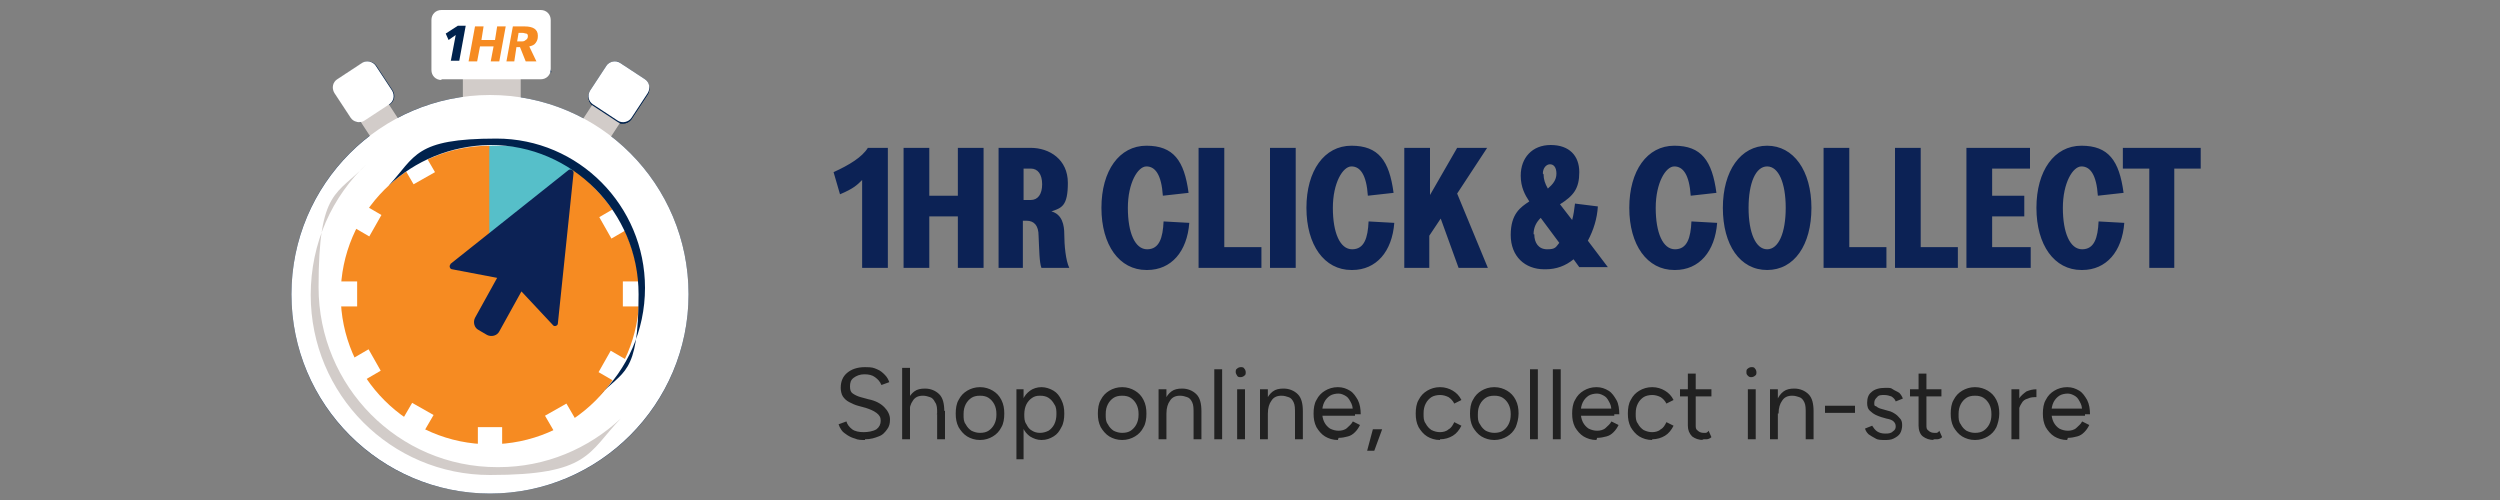 <?xml version="1.0" encoding="UTF-8"?>
<svg id="Layer_1" xmlns="http://www.w3.org/2000/svg" version="1.1" viewBox="0 0 350 70">
  <rect x="0" y="0" width="350" height="70" fill="#808080" stroke="none"/>
  <!-- Generator: Adobe Illustrator 29.0.0, SVG Export Plug-In . SVG Version: 2.1.0 Build 186)  -->
  <defs>
    <style>
      .st0 {
        fill: #56bfc9;
      }

      .st1 {
        fill: #0c2255;
      }

      .st2 {
        fill: none;
        stroke: #00224d;
        stroke-miterlimit: 10;
        stroke-width: 2.8px;
      }

      .st3 {
        fill: #212121;
      }

      .st4 {
        fill: #fff;
      }

      .st5 {
        fill: #00224d;
      }

      .st6 {
        fill: #d2ccc9;
      }

      .st7 {
        fill: #f68b22;
      }
    </style>
  </defs>
  <path class="st1" d="M120.7,25.2c-.7.7-1.2,1.2-3.1,2l-.9-3.1c2.2-1,4-2.1,4.8-3.4h2.8v16.8h-3.6v-12.3ZM134.1,37.5v-7.2h-4v7.2h-3.6v-16.8h3.6v6.7h4v-6.7h3.6v16.8h-3.6ZM139.8,37.5v-16.8h4.5c2.6,0,5.2,1.6,5.2,4.9s-.9,3.5-2.3,4c1.5.4,1.8,1.9,1.8,3.2,0,1.5.2,3.7.7,4.7h-3.9c-.3-.8-.3-2.5-.4-4.5,0-1.4-.6-2.1-1.7-2.1h-.5v6.6h-3.6ZM144.3,28c1,0,1.6-.8,1.6-2.2s-.6-2.2-1.6-2.2h-1v4.4h1ZM160.5,37.8c-3.8,0-6.3-3.5-6.3-8.7s2.5-8.7,6.3-8.7,5.3,2.1,5.9,6.6l-3.6.4c-.2-3-1.1-4.1-2.3-4.1s-2.6,2.3-2.6,5.8,1,5.8,2.7,5.8,2.2-1.6,2.3-3.9l3.6.2c-.3,4-2.5,6.6-5.9,6.6ZM167.8,37.5v-16.8h3.6v13.9h5.2v2.9h-8.8ZM177.8,37.5v-16.8h3.6v16.8h-3.6ZM189.2,37.8c-3.8,0-6.3-3.5-6.3-8.7s2.5-8.7,6.3-8.7,5.3,2.1,5.9,6.6l-3.6.4c-.2-3-1.1-4.1-2.3-4.1s-2.6,2.3-2.6,5.8,1,5.8,2.7,5.8,2.2-1.6,2.3-3.9l3.6.2c-.3,4-2.5,6.6-5.9,6.6ZM196.6,37.5v-16.8h3.6v6.6l3.8-6.6h4.2l-4.2,6.4,4.3,10.4h-4.1l-2.5-6.9-1.6,2.4v4.5h-3.6ZM216.2,37.7c-2.7,0-4.7-1.8-4.7-4.8s1.4-3.9,2.6-4.7c-.6-.9-1.2-2-1.2-3.6,0-2.5,1.6-4.3,4.2-4.3s4,1.5,4,3.8-.8,3.3-2.7,4.5l1.7,2.2c.2-.7.3-1.5.4-2.3l3.2.4c-.1,1.7-.6,3.3-1.4,4.8l2.8,3.7h-4l-.8-1.1c-1.1.9-2.4,1.4-3.9,1.4ZM214.8,32.8c0,1.2.6,2.1,1.8,2.1s1.2-.3,1.7-.9l-2.6-3.5c-.6.6-1,1.3-1,2.3ZM216.1,24.4c0,.7.2,1.3.6,2,.7-.6,1.2-1.2,1.2-2.1s-.4-1.3-.9-1.3-1,.5-1,1.3ZM234.4,37.8c-3.8,0-6.3-3.5-6.3-8.7s2.5-8.7,6.3-8.7,5.3,2.1,5.9,6.6l-3.6.4c-.2-3-1.1-4.1-2.3-4.1s-2.6,2.3-2.6,5.8,1,5.8,2.7,5.8,2.2-1.6,2.3-3.9l3.6.2c-.3,4-2.5,6.6-5.9,6.6ZM247.4,37.8c-3.8,0-6.2-3.5-6.2-8.7s2.5-8.7,6.2-8.7,6.2,3.5,6.2,8.7-2.4,8.7-6.2,8.7ZM247.4,34.9c1.6,0,2.6-2.3,2.6-5.8s-1-5.8-2.6-5.8-2.6,2.3-2.6,5.8,1,5.8,2.6,5.8ZM255.3,37.5v-16.8h3.6v13.9h5.2v2.9h-8.8ZM265.3,37.5v-16.8h3.6v13.9h5.2v2.9h-8.8ZM275.3,37.5v-16.8h8.9v2.9h-5.3v3.8h4.5v2.9h-4.5v4.3h5.4v2.9h-9ZM291.4,37.8c-3.8,0-6.3-3.5-6.3-8.7s2.5-8.7,6.3-8.7,5.3,2.1,5.9,6.6l-3.6.4c-.2-3-1.1-4.1-2.3-4.1s-2.6,2.3-2.6,5.8,1,5.8,2.7,5.8,2.2-1.6,2.3-3.9l3.6.2c-.3,4-2.5,6.6-5.9,6.6ZM300.9,37.5v-13.9h-3.7v-2.9h10.9v2.9h-3.7v13.9h-3.6Z"/>
  <path class="st3" d="M121.1,61.6c-.5,0-1,0-1.4-.2-.4-.1-.8-.3-1.1-.5-.3-.2-.6-.4-.8-.7-.2-.3-.3-.5-.4-.8l1.1-.4c.1.4.4.8.8,1.1.4.3,1,.4,1.6.4s1.3-.1,1.8-.4c.4-.3.6-.7.6-1.2s-.2-.8-.6-1.1c-.4-.3-.9-.5-1.5-.7l-1.1-.3c-.4-.1-.8-.3-1.2-.5-.4-.2-.7-.5-.9-.8-.2-.3-.3-.8-.3-1.2,0-.9.3-1.6.9-2.1.6-.5,1.4-.8,2.5-.8s1.2.1,1.7.3c.5.2.8.5,1.1.8.3.3.5.7.6,1l-1.1.4c-.2-.5-.5-.8-.9-1.1-.4-.3-.9-.4-1.5-.4s-1.1.2-1.5.5c-.4.3-.5.7-.5,1.2s.1.8.4,1c.3.2.7.4,1.1.5l1.1.3c1,.2,1.7.6,2.2,1.1.5.5.8,1.1.8,1.7s-.1,1-.4,1.4c-.3.4-.6.8-1.2,1-.5.2-1.1.4-1.9.4ZM126.3,61.5v-10h1.1v10h-1.1ZM131.2,61.5v-3.6l1.1-.4v4h-1.1ZM131.2,57.9c0-.7,0-1.2-.3-1.6-.2-.4-.4-.6-.7-.7-.3-.1-.6-.2-1-.2-.6,0-1.1.2-1.4.7-.3.4-.5,1-.5,1.8h-.5c0-.7.1-1.4.3-1.9s.5-.9.9-1.2c.4-.3.9-.4,1.5-.4.8,0,1.5.3,2,.8.5.5.7,1.3.7,2.4l-1.1.4ZM137.2,61.6c-.7,0-1.3-.2-1.8-.5-.5-.3-.9-.8-1.2-1.3-.3-.6-.4-1.2-.4-1.9s.1-1.4.4-1.9c.3-.6.7-1,1.2-1.3.5-.3,1.1-.5,1.8-.5s1.3.2,1.8.5c.5.3.9.7,1.2,1.3.3.6.4,1.2.4,1.9s-.1,1.4-.4,1.9c-.3.6-.7,1-1.2,1.3-.5.3-1.1.5-1.8.5ZM137.2,60.6c.5,0,.9-.1,1.2-.3.3-.2.6-.5.8-.9s.3-.8.3-1.4-.1-1-.3-1.4c-.2-.4-.5-.7-.8-.9-.3-.2-.7-.3-1.2-.3s-.9.1-1.2.3c-.3.2-.6.5-.8.9-.2.4-.3.8-.3,1.4s0,1,.3,1.4c.2.4.5.7.8.9.4.2.8.3,1.2.3ZM142.3,64.3v-9.8h1v1.3c0,0,0,8.5,0,8.5h-1.1ZM145.8,61.6c-.6,0-1.1-.2-1.6-.5-.4-.3-.8-.7-1-1.3-.2-.6-.4-1.2-.4-1.9s.1-1.4.4-1.9c.2-.6.6-1,1-1.3.4-.3,1-.5,1.6-.5s1.2.2,1.7.5c.5.3.8.7,1.1,1.3.3.6.4,1.2.4,1.9s-.1,1.4-.4,1.9c-.3.6-.6,1-1.1,1.3-.5.3-1,.5-1.7.5ZM145.6,60.6c.4,0,.8-.1,1.2-.3.3-.2.6-.5.8-.9.2-.4.3-.9.3-1.4s0-1-.3-1.4c-.2-.4-.5-.7-.8-.9-.3-.2-.7-.3-1.2-.3s-.8.1-1.1.3c-.3.2-.6.5-.8.9-.2.4-.3.9-.3,1.4s0,1,.3,1.4c.2.4.4.7.8.9.3.2.7.3,1.1.3ZM157.1,61.6c-.7,0-1.3-.2-1.8-.5-.5-.3-.9-.8-1.2-1.3-.3-.6-.4-1.2-.4-1.9s.1-1.4.4-1.9c.3-.6.7-1,1.2-1.3.5-.3,1.1-.5,1.8-.5s1.3.2,1.8.5c.5.3.9.7,1.2,1.3.3.6.4,1.2.4,1.9s-.1,1.4-.4,1.9c-.3.6-.7,1-1.2,1.3-.5.3-1.1.5-1.8.5ZM157.1,60.6c.5,0,.9-.1,1.2-.3.3-.2.6-.5.8-.9.2-.4.3-.8.3-1.4s-.1-1-.3-1.4c-.2-.4-.5-.7-.8-.9-.3-.2-.7-.3-1.2-.3s-.9.1-1.2.3c-.3.2-.6.5-.8.9-.2.4-.3.8-.3,1.4s0,1,.3,1.4c.2.4.5.7.8.9.4.2.8.3,1.2.3ZM162.2,61.5v-7h1.1v1.3c0,0,0,5.7,0,5.7h-1.1ZM167.1,61.5v-3.6l1.1-.4v4h-1.1ZM167.1,57.9c0-.7,0-1.2-.2-1.6-.2-.4-.4-.6-.7-.7-.3-.1-.6-.2-1-.2-.6,0-1.1.2-1.4.7-.3.4-.5,1-.5,1.8h-.5c0-.7.1-1.4.3-1.9.2-.5.5-.9.9-1.2.4-.3.9-.4,1.5-.4.8,0,1.5.3,2,.8.5.5.7,1.3.7,2.4l-1.1.4ZM170,61.5v-9.8h1.1v9.8h-1.1ZM173.2,61.5v-7h1.1v7h-1.1ZM173.7,52.8c-.2,0-.4,0-.5-.2s-.2-.3-.2-.5,0-.4.2-.5c.1-.1.3-.2.5-.2s.4,0,.5.2c.1.1.2.3.2.5s0,.4-.2.5c-.1.1-.3.2-.5.2ZM176.4,61.5v-7h1.1v1.3c0,0,0,5.7,0,5.7h-1.1ZM181.3,61.5v-3.6l1.1-.4v4h-1.1ZM181.3,57.9c0-.7,0-1.2-.2-1.6-.2-.4-.4-.6-.7-.7-.3-.1-.6-.2-1-.2-.6,0-1.1.2-1.4.7-.3.4-.5,1-.5,1.8h-.5c0-.7.1-1.4.3-1.9.2-.5.5-.9.9-1.2.4-.3.9-.4,1.5-.4.8,0,1.5.3,2,.8.5.5.7,1.3.7,2.4l-1.1.4ZM187.3,61.6c-.7,0-1.3-.2-1.8-.5-.5-.3-.9-.8-1.2-1.3-.3-.6-.4-1.2-.4-1.9s.1-1.4.4-1.9c.3-.6.7-1,1.2-1.3.5-.3,1.1-.5,1.8-.5s1.2.2,1.7.5c.5.3.8.8,1.1,1.3.3.6.4,1.3.4,2h-1.1c0-.6,0-1.1-.2-1.5-.2-.4-.4-.8-.7-1s-.7-.4-1.1-.4-.9.1-1.2.3c-.3.2-.6.5-.8.9-.2.4-.3.9-.3,1.4s.1,1,.3,1.4c.2.4.5.7.8.9.4.2.8.3,1.2.3s.9-.1,1.2-.4.6-.5.8-.9l1,.5c-.2.4-.4.7-.7,1-.3.3-.6.5-1,.6s-.8.2-1.3.2ZM184.5,58.2v-1h5.2v1h-5.2ZM191.4,63.1l.8-3h1.3l-1.1,3h-1ZM201.6,61.6c-.7,0-1.3-.2-1.8-.5-.5-.3-.9-.8-1.2-1.3-.3-.6-.4-1.2-.4-1.9s.1-1.4.4-1.9c.3-.6.7-1,1.2-1.3.5-.3,1.1-.5,1.8-.5s1.3.2,1.8.5.9.7,1.2,1.3l-1,.5c-.2-.4-.5-.7-.8-.9-.4-.2-.8-.3-1.2-.3s-.9.1-1.2.3c-.3.2-.6.5-.8.9-.2.4-.3.8-.3,1.4s0,1,.3,1.4c.2.4.5.7.8.9.4.2.8.3,1.2.3s.9-.1,1.2-.4c.4-.2.6-.6.8-1l1,.5c-.3.6-.7,1.1-1.2,1.4-.5.3-1.1.5-1.8.5ZM209.2,61.6c-.7,0-1.3-.2-1.8-.5-.5-.3-.9-.8-1.2-1.3-.3-.6-.4-1.2-.4-1.9s.1-1.4.4-1.9c.3-.6.7-1,1.2-1.3.5-.3,1.1-.5,1.8-.5s1.3.2,1.8.5c.5.3.9.7,1.2,1.3.3.6.4,1.2.4,1.9s-.2,1.4-.4,1.9c-.3.6-.7,1-1.2,1.3-.5.3-1.1.5-1.8.5ZM209.2,60.6c.5,0,.9-.1,1.2-.3.3-.2.6-.5.8-.9s.3-.8.3-1.4-.1-1-.3-1.4c-.2-.4-.5-.7-.8-.9-.3-.2-.7-.3-1.2-.3s-.9.1-1.2.3c-.3.2-.6.5-.8.9-.2.4-.3.8-.3,1.4s0,1,.3,1.4c.2.4.5.7.8.9.4.2.8.3,1.2.3ZM214.2,61.5v-9.8h1.1v9.8h-1.1ZM217.4,61.5v-9.8h1.1v9.8h-1.1ZM223.5,61.6c-.7,0-1.3-.2-1.8-.5-.5-.3-.9-.8-1.2-1.3-.3-.6-.4-1.2-.4-1.9s.1-1.4.4-1.9c.3-.6.7-1,1.2-1.3.5-.3,1.1-.5,1.8-.5s1.2.2,1.7.5c.5.3.8.8,1.1,1.3s.4,1.3.4,2h-1.1c0-.6,0-1.1-.2-1.5-.2-.4-.4-.8-.7-1s-.7-.4-1.1-.4-.9.1-1.2.3c-.3.2-.6.5-.8.9-.2.4-.3.9-.3,1.4s.1,1,.3,1.4c.2.4.5.7.8.9.4.2.8.3,1.2.3s.9-.1,1.2-.4.6-.5.8-.9l1,.5c-.2.4-.4.7-.7,1-.3.3-.6.5-1,.6s-.8.2-1.3.2ZM220.8,58.2v-1h5.2v1h-5.2ZM231.3,61.6c-.7,0-1.3-.2-1.8-.5-.5-.3-.9-.8-1.2-1.3-.3-.6-.4-1.2-.4-1.9s.1-1.4.4-1.9c.3-.6.7-1,1.2-1.3.5-.3,1.1-.5,1.8-.5s1.3.2,1.8.5c.5.3.9.7,1.2,1.3l-1,.5c-.2-.4-.5-.7-.8-.9-.4-.2-.8-.3-1.2-.3s-.9.1-1.2.3c-.3.2-.6.5-.8.9-.2.4-.3.8-.3,1.4s0,1,.3,1.4c.2.4.5.7.8.9.4.2.8.3,1.2.3s.9-.1,1.2-.4c.4-.2.6-.6.8-1l1,.5c-.3.6-.7,1.1-1.2,1.4s-1.1.5-1.8.5ZM238.5,61.6c-.7,0-1.2-.2-1.6-.5-.4-.4-.6-.9-.6-1.5v-7.3h1.1v7.2c0,.4,0,.6.3.8.2.2.5.3.8.3s.2,0,.3,0c.1,0,.3-.1.4-.3l.4.9c-.2.2-.5.3-.7.3-.2,0-.4,0-.6,0ZM235.2,55.5v-1h4.4v1h-4.4ZM244.7,61.5v-7h1.1v7h-1.1ZM245.2,52.8c-.2,0-.3,0-.5-.2s-.2-.3-.2-.5,0-.4.2-.5c.1-.1.3-.2.5-.2s.4,0,.5.2c.1.1.2.3.2.5s0,.4-.2.5c-.1.1-.3.2-.5.2ZM247.8,61.5v-7h1.1v1.3c0,0,0,5.7,0,5.7h-1.1ZM252.8,61.5v-3.6l1.1-.4v4h-1.1ZM252.8,57.9c0-.7,0-1.2-.2-1.6s-.4-.6-.7-.7c-.3-.1-.6-.2-1-.2-.6,0-1.1.2-1.4.7-.3.4-.5,1-.5,1.8h-.5c0-.7.1-1.4.3-1.9.2-.5.5-.9.9-1.2.4-.3.9-.4,1.5-.4.8,0,1.5.3,2,.8.5.5.7,1.3.7,2.4l-1.1.4ZM255.5,57.8v-1h4.2v1h-4.2ZM263.9,61.6c-.5,0-1,0-1.3-.2-.4-.2-.7-.4-1-.6-.3-.3-.4-.5-.5-.8l1-.4c.2.3.4.6.7.8.3.2.7.3,1.1.3s.8,0,1.1-.3c.3-.2.4-.4.4-.7s-.1-.5-.3-.7c-.2-.2-.5-.3-1-.4l-.7-.2c-.6-.2-1.1-.4-1.5-.8-.4-.3-.5-.7-.5-1.2,0-.7.2-1.2.6-1.5.4-.4,1.1-.6,1.9-.6s.8,0,1.1.2.6.3.9.5c.2.2.4.5.5.8l-1,.4c-.1-.3-.3-.5-.6-.7-.3-.1-.6-.2-1-.2s-.8,0-1,.3c-.2.2-.4.4-.4.8s0,.4.3.5c.2.2.5.3.9.4l.7.2c.5.1.8.3,1.1.5.3.2.5.5.7.7.2.3.2.6.2.9s-.1.8-.3,1.1c-.2.3-.5.5-.9.7-.4.2-.8.2-1.3.2ZM270.8,61.6c-.7,0-1.2-.2-1.6-.5s-.6-.9-.6-1.5v-7.3h1.1v7.2c0,.4,0,.6.3.8.2.2.5.3.8.3s.2,0,.3,0c.1,0,.3-.1.4-.3l.4.9c-.2.2-.5.3-.7.3-.2,0-.4,0-.6,0ZM267.4,55.5v-1h4.4v1h-4.4ZM276.5,61.6c-.7,0-1.3-.2-1.8-.5-.5-.3-.9-.8-1.2-1.3-.3-.6-.4-1.2-.4-1.9s.1-1.4.4-1.9c.3-.6.7-1,1.2-1.3.5-.3,1.1-.5,1.8-.5s1.3.2,1.8.5c.5.3.9.7,1.2,1.3.3.6.4,1.2.4,1.9s-.2,1.4-.4,1.9c-.3.6-.7,1-1.2,1.3-.5.3-1.1.5-1.8.5ZM276.5,60.6c.5,0,.9-.1,1.2-.3.3-.2.6-.5.8-.9s.3-.8.3-1.4-.1-1-.3-1.4c-.2-.4-.5-.7-.8-.9-.3-.2-.7-.3-1.2-.3s-.9.1-1.2.3c-.3.2-.6.5-.8.9-.2.4-.3.8-.3,1.4s0,1,.3,1.4c.2.4.5.7.8.9.4.2.8.3,1.2.3ZM282.2,57.7c0-.8.1-1.4.4-1.8.3-.5.7-.8,1.1-1.1.5-.2.9-.3,1.4-.3v1.1c-.4,0-.8,0-1.2.2-.4.1-.7.3-.9.7-.2.3-.4.7-.4,1.3h-.5ZM281.6,61.5v-7h1.1v7h-1.1ZM289.4,61.6c-.7,0-1.3-.2-1.8-.5-.5-.3-.9-.8-1.2-1.3-.3-.6-.4-1.2-.4-1.9s.1-1.4.4-1.9c.3-.6.7-1,1.2-1.3.5-.3,1.1-.5,1.8-.5s1.2.2,1.7.5c.5.3.8.8,1.1,1.3.3.6.4,1.3.4,2h-1.1c0-.6,0-1.1-.2-1.5-.2-.4-.4-.8-.7-1-.3-.2-.7-.4-1.1-.4s-.9.1-1.2.3c-.3.2-.6.5-.8.9-.2.4-.3.9-.3,1.4s.1,1,.3,1.4c.2.4.5.7.8.9.4.2.8.3,1.2.3s.9-.1,1.2-.4.6-.5.8-.9l1,.5c-.2.4-.4.7-.7,1-.3.3-.6.5-1,.6s-.8.2-1.3.2ZM286.7,58.2v-1h5.2v1h-5.2Z"/>
  <g>
    <path class="st5" d="M68.7,14.1c-14.9,0-27.1,12.2-27.1,27.2s12.2,27.2,27.1,27.2,27.1-12.2,27.1-27.2-12.2-27.2-27.1-27.2M68.7,15.7c14.1,0,25.5,11.5,25.5,25.6s-11.4,25.6-25.5,25.6-25.5-11.5-25.5-25.6,11.4-25.6,25.5-25.6Z"/>
    <path class="st5" d="M77.4,16.4h-1c0,0-6.9.6-6.9.6h-.3c0,0-1.1.4-1.1.4l-1.1.3v24.7l2.8-3.3,11.8-14,.7-.9-.6-1-3.7-6-.5-.8h0ZM76.6,18l3.7,6-11.8,14v-19.2l1.1-.3,6.9-.5Z"/>
    <path class="st5" d="M71.9,58.2h-6.6v8.1h6.6v-8.1ZM70.3,64.8h-3.4v-5h3.4v5Z"/>
    <path class="st5" d="M93.7,37.8h-8.1v6.6h8.1v-6.6ZM92.2,42.9h-5v-3.5h5v3.5Z"/>
    <path class="st5" d="M51.6,37.8h-8.1v6.6h8.1v-6.6ZM50,42.9h-5v-3.5h5v3.5Z"/>
    <path class="st5" d="M85,47l-.8,1.4-1.7,3-.8,1.4,1.4.8,4.3,2.5,1.4.8.8-1.4,1.7-3,.8-1.4-1.4-.8-4.3-2.5-1.4-.8h0ZM85.5,49.1l4.3,2.5-1.7,3-4.3-2.5,1.7-3Z"/>
    <path class="st5" d="M48.6,25.5l-.8,1.4-1.7,3-.8,1.4,1.4.8,4.3,2.5,1.4.8.8-1.4,1.7-3,.8-1.4-1.4-.8-4.3-2.5-1.4-.8h0ZM49.2,27.7l4.3,2.5-1.7,3-4.3-2.5,1.7-3Z"/>
    <path class="st5" d="M57.1,54.2l-.8,1.4-2.5,4.3-.8,1.4,1.4.8,3,1.7,1.4.8.8-1.4,2.5-4.3.8-1.4-1.4-.8-3-1.8-1.4-.8h0ZM57.7,56.4l3,1.8-2.5,4.3-3-1.7,2.5-4.3h0Z"/>
    <path class="st5" d="M88.8,25.7l-1.4.8-4.3,2.5-1.4.8.8,1.4,1.7,3,.8,1.4,1.4-.8,4.3-2.5,1.4-.8-.8-1.4-1.7-3-.8-1.4ZM88.2,27.9l1.7,3-4.3,2.5-1.7-3,4.3-2.5Z"/>
    <path class="st5" d="M52.2,46.8l-1.4.8-4.3,2.5-1.4.8.8,1.4,1.7,3,.8,1.4,1.4-.8,4.3-2.5,1.4-.8-.8-1.4-1.7-3-.8-1.4ZM51.6,48.9l1.7,3-4.3,2.5-1.7-3,4.3-2.5Z"/>
    <path class="st5" d="M59,17.6l-1.4.8-3,1.7-1.4.8.8,1.4,2.5,4.3.8,1.4,1.4-.8,3-1.7,1.4-.8-.8-1.4-2.5-4.3-.8-1.4ZM58.4,19.8l2.5,4.3-3,1.7-2.5-4.3,3-1.7Z"/>
    <path class="st5" d="M79.9,54.3l-1.4.8-3,1.7-1.4.8.8,1.4,2.5,4.3.8,1.4,1.4-.8,3-1.7,1.4-.8-.8-1.4-2.5-4.3-.8-1.4ZM79.4,56.5l2.5,4.3-3,1.7-2.5-4.3,3-1.7Z"/>
    <path class="st5" d="M68.6,60.6c-10.6,0-19.3-8.7-19.3-19.4s8.7-19.4,19.3-19.4,10,2,13.6,5.7c3.6,3.7,5.6,8.5,5.6,13.7,0,10.7-8.7,19.4-19.3,19.4M68.6,62.2c11.5,0,20.9-9.4,20.9-20.9s-2.2-10.9-6.1-14.8c-3.9-3.9-9.2-6.1-14.8-6.1-11.5,0-20.9,9.4-20.9,20.9s9.4,20.9,20.9,20.9M68.6,13.3c15.4,0,27.8,12.5,27.8,27.9s-12.4,27.9-27.8,27.9-27.8-12.5-27.8-27.9,12.4-27.9,27.8-27.9Z"/>
    <path class="st5" d="M86.1,8.8c.3,0,.5,0,.7.2l3.5,2.3c.6.4.8,1.3.4,1.9l-2.3,3.5c-.3.4-.7.6-1.2.6s-.5,0-.7-.2l-3.5-2.3c-.6-.4-.8-1.3-.4-1.9l2.3-3.5c.3-.4.7-.6,1.2-.6Z"/>
    <path class="st5" d="M86.1,8.6c.3,0,.5,0,.7.2l3.5,2.3c.6.4.8,1.3.4,1.9l-2.3,3.5c-.3.4-.7.6-1.2.6s-.5,0-.7-.2l-3.5-2.3c-.6-.4-.8-1.3-.4-1.9l2.3-3.5c.3-.4.7-.6,1.2-.6Z"/>
    <path class="st5" d="M51.5,8.6c.5,0,.9.2,1.2.6l2.3,3.5c.4.7.2,1.5-.4,1.9l-3.5,2.3c-.2.2-.5.2-.7.2-.5,0-.9-.2-1.2-.6l-2.3-3.5c-.4-.7-.2-1.5.4-1.9l3.5-2.3c.2-.2.5-.2.7-.2Z"/>
    <path class="st5" d="M79.9,22.1c-.4,0-.9.2-1.2.4l-16.6,13.2c-.6.5-.9,1.3-.7,2,.2.8.8,1.3,1.6,1.5l4.2.8-2,3.7c-.4.7-.5,1.4-.2,2.2.2.7.7,1.3,1.4,1.7l1.2.7c.4.2.9.3,1.4.3,1,0,2-.6,2.5-1.5l2-3.7,2.9,3.1c.4.4.9.6,1.4.6,1,0,1.9-.8,2-1.8l2.2-21.1c0-.6-.1-1.1-.5-1.5-.4-.4-.9-.7-1.5-.7M79.9,23.7c.2,0,.4.2.4.5l-2.2,21.1c0,.2-.2.4-.4.4s-.2,0-.3-.1l-4.4-4.7-3.1,5.6c-.2.4-.7.7-1.1.7s-.4,0-.6-.2l-1.2-.7c-.6-.3-.8-1.1-.5-1.7l3.1-5.6-6.3-1.2c-.3,0-.5-.5-.2-.7l16.6-13.2s.2,0,.3,0Z"/>
    <path class="st2" d="M83.8,55.5c4-3.8,6.5-9.2,6.5-15.2,0-11.5-9.3-20.8-20.7-20.8s-11.3,2.5-15.1,6.5c3.7-3.5,8.7-5.6,14.1-5.7h.2c11.4,0,20.6,9.4,20.6,20.8s-2.1,10.5-5.6,14.3M51.5,22.9c-4.9,4.6-7.9,11.1-7.9,18.3,0,13.9,11.2,25.2,25,25.2s13.7-3,18.2-7.9c-4.5,4.2-10.5,6.8-17.1,6.8h-.2c-13.8,0-24.9-11.3-24.9-25.2s2.6-12.8,6.8-17.2M72.9,5.9c.3,0,.5,0,.7-.2.2-.1.3-.3.3-.5s0-.3-.2-.4-.3-.1-.6-.1h-.5l-.2,1.2h.5ZM74.8,8.7h-1.3l-.8-2h-.5l-.3,2h-1.1l.9-4.9h1.7c.5,0,1,.1,1.3.3.3.2.5.5.5,1s-.1.7-.3,1c-.2.3-.5.4-.9.5l1,2.1h0ZM68.7,8.7l.3-2.1h-1.9l-.4,2.1h-1.2l.9-4.9h1.2l-.3,1.9h1.9l.3-1.9h1.2l-.9,4.9h-1.2ZM63.1,8.7l.6-3.7-1,.7-.4-.9,1.7-1.1h1.1l-.9,4.9h-1.1,0Z"/>
    <path class="st6" d="M86.5,15.9l-2.3-1.5c-.4-.3-1-.2-1.3.3l-1.5,2.3c-.3.4-.2,1,.3,1.3l2.3,1.5c.4.3,1,.2,1.3-.3l1.5-2.3c.3-.4.2-1-.3-1.3"/>
    <path class="st6" d="M50.7,15.6l2.3-1.5c.4-.3,1-.2,1.3.3l1.5,2.3c.3.4.2,1-.3,1.3l-2.3,1.5c-.4.3-1,.2-1.3-.3l-1.5-2.3c-.3-.4-.2-1,.3-1.3"/>
    <path class="st6" d="M65.5,17.1h6.7c.4,0,.7-.6.7-1.4v-7c0-.8-.3-1.4-.7-1.4h-6.7c-.4,0-.7.6-.7,1.4v7c0,.8.3,1.4.7,1.4Z"/>
    <path class="st7" d="M94.3,41.3c0,14.2-11.4,25.6-25.5,25.6s-25.5-11.5-25.5-25.6,11.4-25.6,25.5-25.6,25.5,11.5,25.5,25.6Z"/>
    <path class="st0" d="M68.5,18.9v19.2l11.8-14-3.7-6-7,.5-1.1.3Z"/>
    <path class="st4" d="M70.3,59.8h-3.4v5h3.4v-5Z"/>
    <path class="st4" d="M92.2,39.4h-5v3.5h5v-3.5Z"/>
    <path class="st4" d="M50,39.4h-5v3.5h5v-3.5Z"/>
    <path class="st4" d="M83.8,52.1l1.7-3,4.3,2.5-1.7,3-4.3-2.5Z"/>
    <path class="st4" d="M47.4,30.6l1.7-3,4.3,2.5-1.7,3-4.3-2.5Z"/>
    <path class="st4" d="M57.7,56.4l3,1.7-2.5,4.3-3-1.7,2.5-4.3Z"/>
    <path class="st4" d="M85.6,33.4l-1.7-3,4.3-2.5,1.7,3-4.3,2.5Z"/>
    <path class="st4" d="M49,54.4l-1.7-3,4.3-2.5,1.7,3-4.3,2.5Z"/>
    <path class="st4" d="M60.9,24.1l-3,1.7-2.5-4.3,3-1.7,2.5,4.3Z"/>
    <path class="st4" d="M81.8,60.8l-3,1.7-2.5-4.3,3-1.7,2.5,4.3Z"/>
    <path class="st4" d="M68.6,62.2c-11.5,0-20.9-9.4-20.9-20.9s9.4-20.9,20.9-20.9,10.8,2.2,14.8,6.1c3.9,4,6.1,9.2,6.1,14.8,0,11.6-9.4,20.9-20.9,20.9M68.6,13.3c-15.3,0-27.8,12.5-27.8,27.9s12.5,27.9,27.8,27.9,27.8-12.5,27.8-27.9-12.4-27.9-27.8-27.9"/>
    <path class="st4" d="M61.8,11.1h13.9c.8,0,1.4-.6,1.4-1.4V2.8c0-.8-.6-1.4-1.4-1.4h-13.9c-.8,0-1.4.6-1.4,1.4v7c0,.8.6,1.4,1.4,1.4Z"/>
    <path class="st5" d="M90.3,11.3l-3.5-2.3c-.6-.4-1.5-.2-1.9.4l-2.3,3.5c-.4.7-.2,1.5.4,1.9l3.5,2.3c.6.4,1.5.2,1.9-.4l2.3-3.5c.4-.7.2-1.5-.4-1.9Z"/>
    <path class="st4" d="M90.3,11.1l-3.5-2.3c-.6-.4-1.5-.2-1.9.4l-2.3,3.5c-.4.7-.2,1.5.4,1.9l3.5,2.3c.6.4,1.5.2,1.9-.4l2.3-3.5c.4-.7.2-1.5-.4-1.9Z"/>
    <path class="st4" d="M47.2,11.1l3.5-2.3c.6-.4,1.5-.2,1.9.4l2.3,3.5c.4.7.2,1.5-.4,1.9l-3.5,2.3c-.6.4-1.5.2-1.9-.4l-2.3-3.5c-.4-.7-.2-1.5.4-1.9Z"/>
    <path class="st1" d="M63,37l16.6-13.2c.3-.2.7,0,.7.4l-2.2,21.1c0,.3-.5.5-.7.2l-4.4-4.7-3.1,5.6c-.3.6-1.1.8-1.7.5l-1.2-.7c-.6-.3-.8-1.1-.5-1.7l3.1-5.6-6.3-1.2c-.3,0-.5-.5-.2-.7Z"/>
    <path class="st6" d="M51.4,22.9c-4.9,4.6-7.9,11.1-7.9,18.4,0,13.9,11.2,25.2,25.1,25.2s13.7-3.1,18.3-7.9c-4.5,4.2-10.5,6.8-17.1,6.8h-.2c-13.8,0-25-11.3-25-25.2s2.6-12.8,6.8-17.3"/>
    <path class="st5" d="M83.8,55.5c4-3.8,6.5-9.2,6.5-15.2,0-11.5-9.3-20.9-20.8-20.9s-11.3,2.5-15.1,6.6c3.7-3.5,8.7-5.6,14.1-5.7h.2c11.4,0,20.7,9.4,20.7,20.9s-2.2,10.6-5.6,14.3Z"/>
    <path class="st5" d="M63.1,8.6l.7-3.7-1,.7-.4-.9,1.7-1.1h1.1l-.9,4.9h-1.2Z"/>
    <path class="st7" d="M68.7,8.6l.4-2.1h-1.9l-.4,2.1h-1.2l.9-4.9h1.2l-.3,1.9h1.9l.3-1.9h1.2l-.9,4.9h-1.2Z"/>
    <path class="st7" d="M72.9,5.8c.3,0,.5,0,.7-.2.2-.1.3-.3.3-.5s0-.3-.2-.4c-.2,0-.3-.1-.6-.1h-.5l-.2,1.2h.5ZM74.9,8.6h-1.3l-.8-2h-.5l-.3,2h-1.1l.9-4.9h1.7c.5,0,1,.1,1.3.3.3.2.5.5.5,1s-.1.7-.3,1c-.2.3-.5.4-.9.5l1,2.1Z"/>
  </g>
</svg>